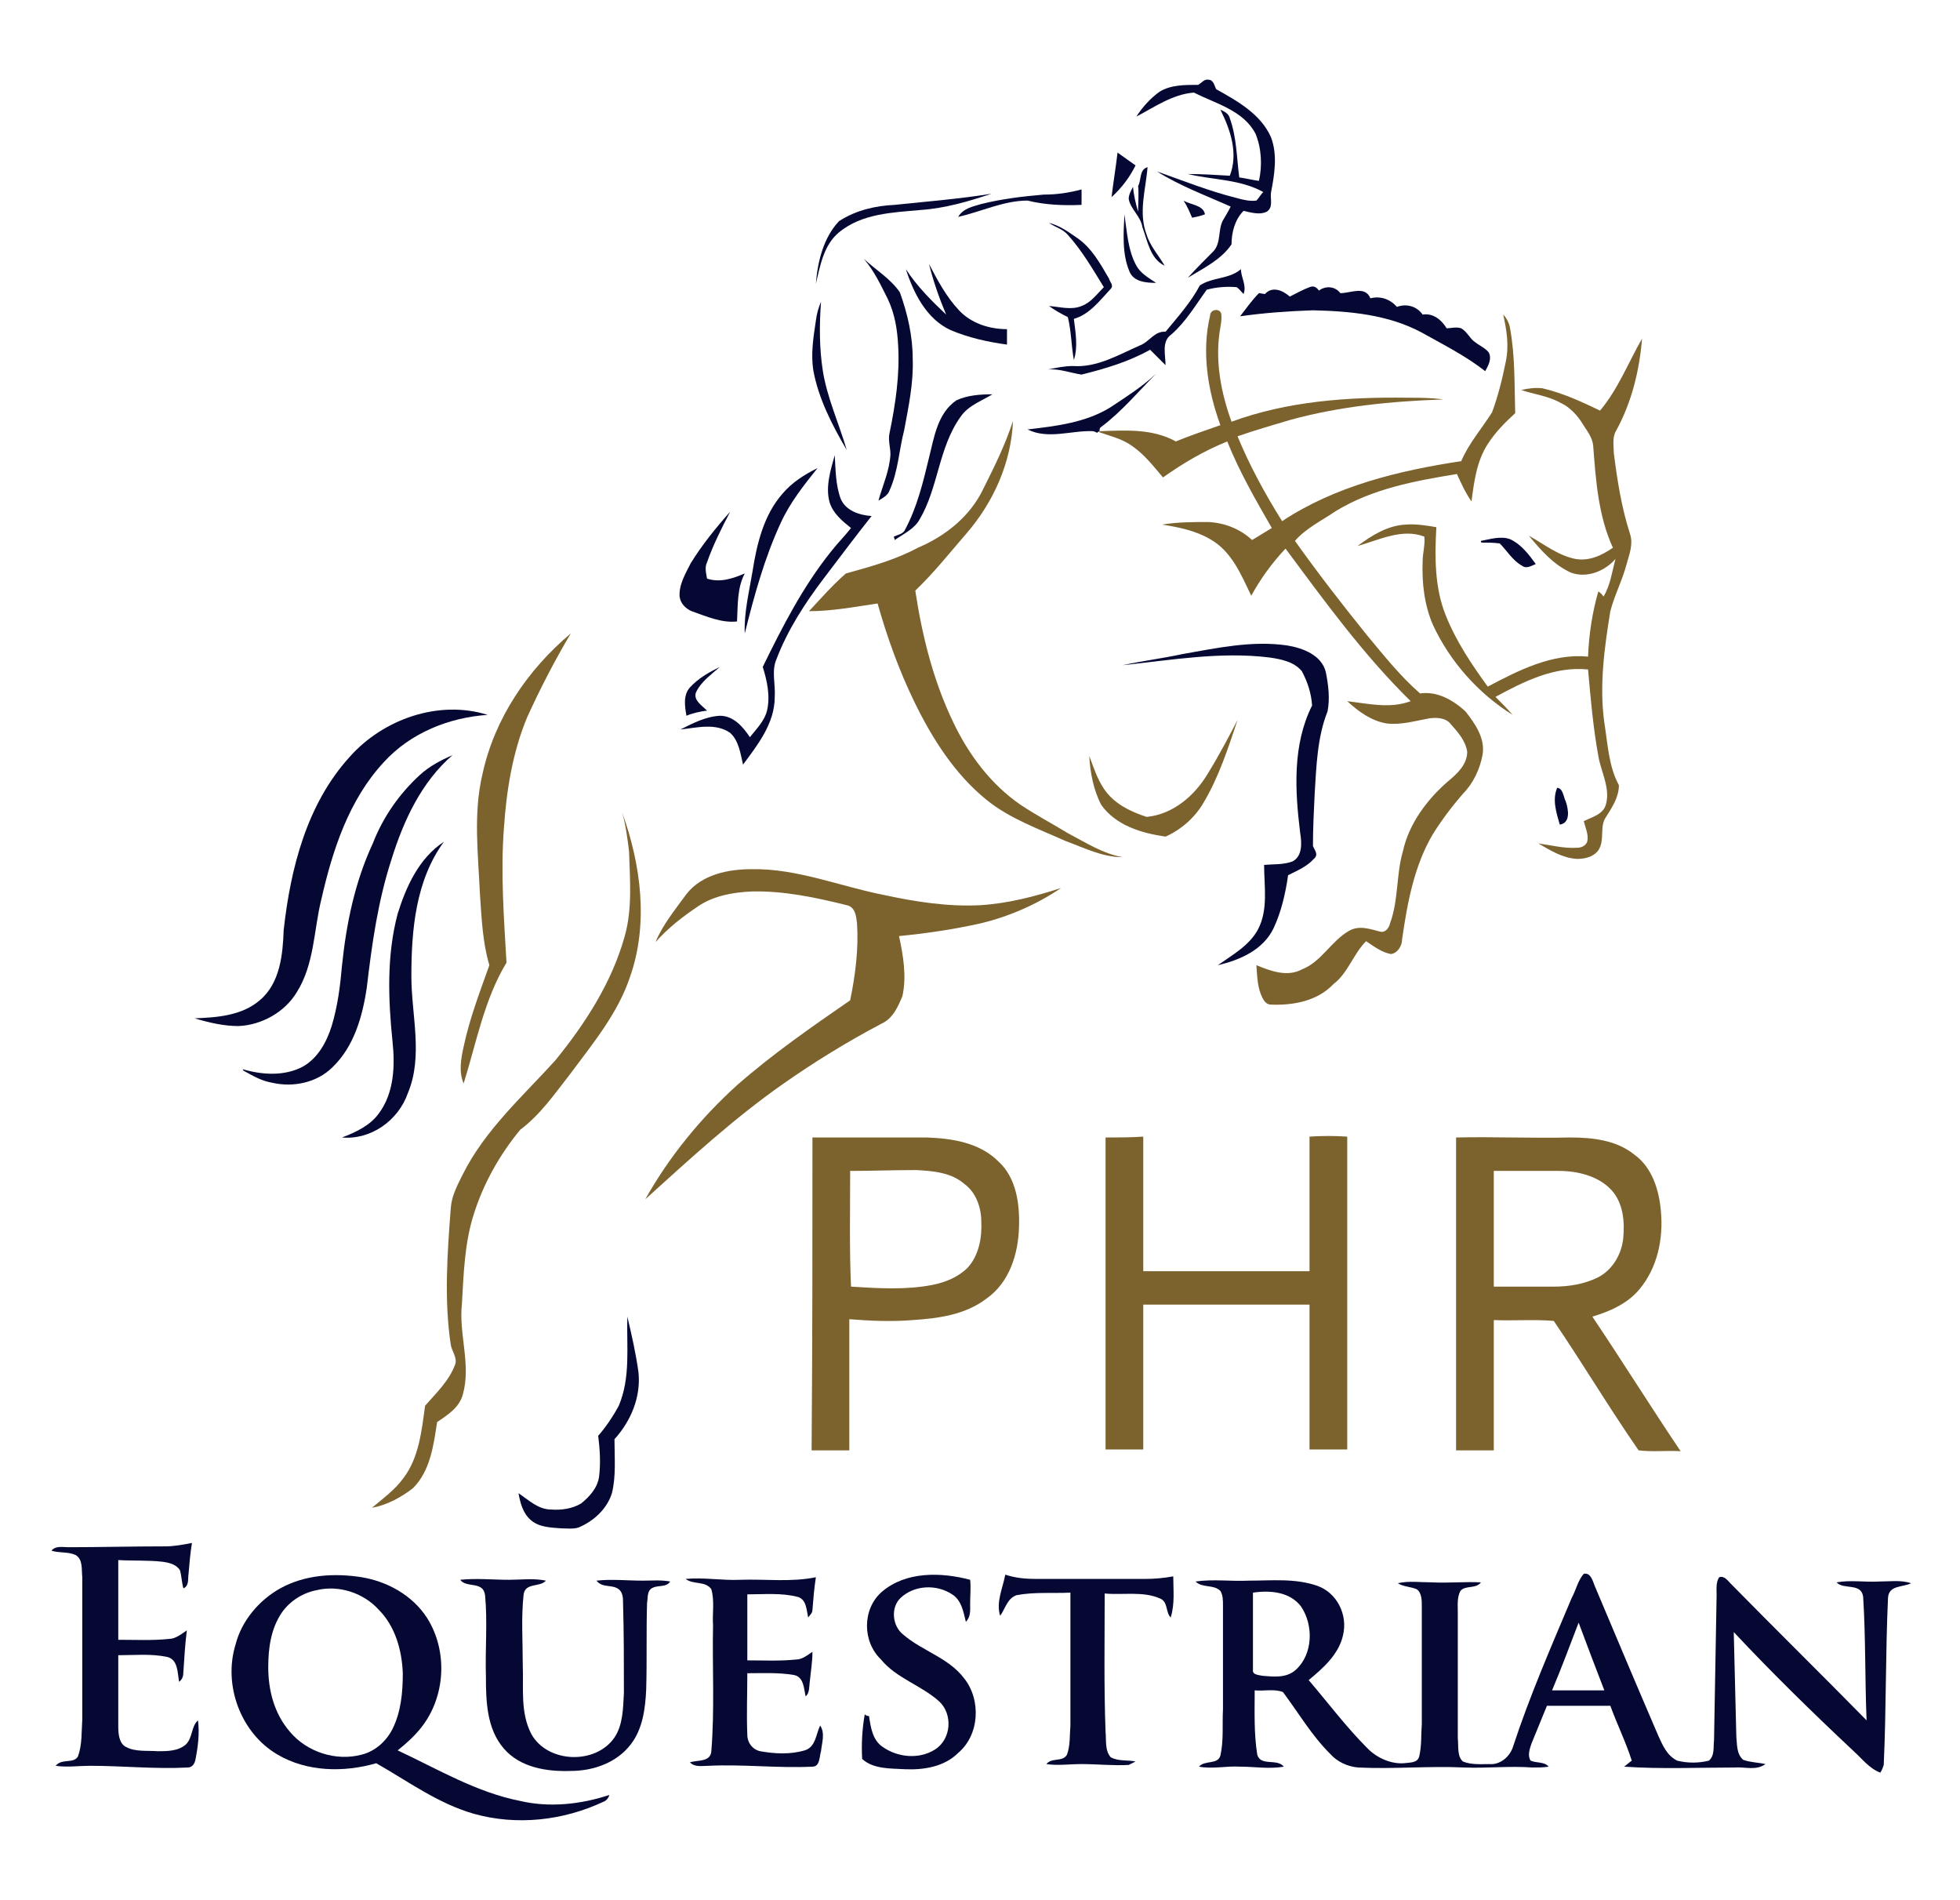 <?xml version="1.0" encoding="UTF-8"?>
<svg xmlns="http://www.w3.org/2000/svg" xmlns:xlink="http://www.w3.org/1999/xlink" version="1.1" id="Layer_1" x="0px" y="0px" viewBox="0 0 228.7 221.7" style="enable-background:new 0 0 228.7 221.7;" xml:space="preserve">
<style type="text/css">
	.st0{fill:#040833;}
	.st1{fill:#7C622C;}
</style>
<g>
	<g>
		<path class="st0" d="M139.8,9.9c0.4-0.2,0.7-0.7,1.2-0.6c0.6,0,0.7,0.7,0.9,1.1c2.5,1.4,5.2,2.9,6.4,5.6c0.8,2.1,0.4,4.4,0,6.5    c-0.1,0.7,0.3,1.7-0.5,2.2c-0.8,0.4-1.8,0.1-2.7-0.1c-1,1-1.4,2.5-1.4,3.9c-1.2,1.8-3.3,2.8-5.1,3.9c1-1.1,2-2.1,3-3.1    c0.9-1,0.5-2.5,1.1-3.6c0.3-0.5,0.6-1,0.9-1.6c-2.9-1.3-5.9-2.4-8.6-4.1c3.1,1.1,6.1,2.3,9.3,3.1c0.7,0.2,1.5,0.4,2.3,0.3    c0.3-0.3,0.5-0.7,0.8-1c-2.7-1.5-5.9-1.4-8.8-2.1c1.6,0,3.2,0.1,4.9,0.2c1-2.6,0.1-5.3-1.1-7.7c0.5,0.2,1,0.5,1.1,1    c0.8,2.2,0.8,4.6,1.1,6.9c0.8,0.1,1.5,0.3,2.3,0.4c0.4-1.8,0.3-3.8-0.4-5.5c-1.4-2.7-4.6-3.5-7.2-4.8c-2.5,0.2-4.6,1.7-6.7,2.8    c0.7-1.1,1.6-2.1,2.7-2.9C136.6,9.9,138.2,9.9,139.8,9.9z"></path>
		<path class="st0" d="M130.4,17.8c0.7,0.5,1.4,1,2.1,1.5c-0.7,1.4-1.6,2.6-2.8,3.7C129.9,21.3,130.2,19.5,130.4,17.8z"></path>
		<path class="st0" d="M132.8,21.7c0.4-0.7,0.1-1.9,1.1-2.2c-0.2,2.6-1.1,5.3-0.1,7.9c0.4,1.3,1.4,2.4,2.1,3.6    c-1.7-0.8-2-2.9-2.6-4.5c-0.2-1.3-1.4-2.1-1.6-3.3c0-0.5,0.3-1,0.5-1.4c0.1,1,0.3,1.9,0.6,2.9C132.8,23.6,132.9,22.6,132.8,21.7z"></path>
		<path class="st0" d="M121.8,22.7c1.5,0,2.9-0.2,4.4-0.6c0,0.6,0,1.2,0,1.8c-2.1,0.1-4.3,0-6.3-0.5c-2.8,0-5.4,1.3-8.1,1.9    c0.6-1,1.7-1.2,2.7-1.5C116.9,23.2,119.4,22.9,121.8,22.7z"></path>
		<path class="st0" d="M104.4,23.9c3.8-0.4,7.6-0.7,11.3-1.3c-2.7,0.9-5.4,1.7-8.3,1.9c-3.3,0.3-6.8,0.4-9.5,2.6    c-1.8,1.5-2.2,3.9-2.7,6c0.2-2.6,0.9-5.4,2.7-7.3C99.9,24.5,102.2,24,104.4,23.9z"></path>
		<path class="st0" d="M138.1,23.4c0.8,0.5,2.3,0.5,2.5,1.6c-0.5,0.2-1,0.3-1.5,0.4C138.8,24.7,138.5,24,138.1,23.4z"></path>
		<path class="st0" d="M131.8,31.7c-0.9-2.1-0.7-4.5-0.6-6.7c0.3,2,0.4,4.2,1.4,6c0.5,0.9,1.4,1.4,2.3,2    C133.8,33,132.3,32.9,131.8,31.7z"></path>
		<path class="st0" d="M122.4,26c1.2,0.3,2.2,1,3.2,1.7c1.8,1.2,2.8,3.1,3.8,4.8c0.1,0.4,0.6,0.8,0.2,1.2c-1.3,1.4-2.5,3-4.3,3.5    c0.2,1.6,0.5,3.3,0,4.8c-0.3-1.7-0.3-3.4-0.7-5c-0.8-0.4-1.5-0.8-2.2-1.3c1.3,0.1,2.6,0.5,3.8,0c1.1-0.4,1.8-1.4,2.6-2.2    c-1.3-2.1-2.5-4.2-4.2-6.1C124,26.7,123.1,26.5,122.4,26z"></path>
		<path class="st0" d="M100.8,30.2c1.4,1.3,3.1,2.3,4.2,3.9c0.9,2.5,1.5,5.1,1.5,7.8c0.1,2.8-0.5,5.6-1,8.3c-0.6,2.3-0.7,4.8-1.7,7    c-0.2,0.6-0.8,0.9-1.3,1.2c0.5-1.8,1.3-3.5,1.4-5.4c0-0.8-0.3-1.7-0.1-2.5c0.7-3.4,1.2-6.8,1-10.2c-0.1-1.9-0.4-3.7-1.2-5.4    C102.8,33.3,102,31.6,100.8,30.2z"></path>
		<path class="st0" d="M108.4,30.8c1,1.9,2,3.8,3.5,5.4c1.4,1.5,3.5,2.2,5.6,2.2c0,0.6,0,1.2,0,1.8c-2.2-0.3-4.5-0.8-6.6-1.7    c-2.8-1.3-4.3-4.3-5.2-7.1c1.3,2,3,3.7,4.7,5.3C109.6,34.8,108.9,32.8,108.4,30.8z"></path>
		<path class="st0" d="M140,33.3c1.5-1,3.4-0.7,4.8-1.9c0,1,0.7,1.9,0.3,2.9c-0.3-0.3-0.5-0.6-0.8-0.8c-1.2-0.1-2.4,0-3.5,0.3    c-1.3,1.8-2.4,3.7-4.1,5.2c-1.2,0.8-0.7,2.4-0.7,3.6c-0.6-0.6-1.2-1.2-1.8-1.8c-2.5,1.4-5.2,2.2-8,2.9c-1.3-0.2-2.6-0.7-3.9-0.6    c1-0.2,1.9-0.4,2.9-0.4c2.8,0.2,5.3-1.3,7.8-2.4c1.1-0.4,1.7-1.7,3-1.6C137.5,36.9,139,35.2,140,33.3z"></path>
		<path class="st0" d="M150.5,34.6c0.8-0.4,1.5-0.8,2.3-1.1c0.5-0.2,0.8,0,1.1,0.4c0.8-0.6,1.9-0.5,2.5,0.3c1.2,0,2.9-0.9,3.5,0.6    c1.2-0.3,2.3,0.1,3.1,1c1.1-0.4,2.3-0.1,3,0.9c1.2-0.2,2.2,0.6,2.8,1.6c0.5,0,1.1-0.2,1.7,0c0.7,0.4,1,1.2,1.6,1.6    c0.5,0.4,1.2,0.7,1.6,1.2c0.4,0.7,0,1.5-0.4,2.2c-2.3-1.8-4.9-3.1-7.4-4.5c-3.9-2.1-8.4-2.5-12.7-2.6c-2.9,0.1-5.7,0.3-8.5,0.7    c0.7-0.9,1.4-1.9,2.2-2.7c0.2,0,0.5,0.1,0.7,0.1C148.4,33.4,149.6,33.8,150.5,34.6z"></path>
		<path class="st0" d="M95.2,37.4c0.1-0.8,0.3-1.5,0.6-2.2c-0.2,2.7-0.2,5.4,0.2,8c0.5,3.2,1.9,6.2,2.8,9.3c-1.7-2.9-3.3-6-3.9-9.3    C94.6,41.3,94.9,39.4,95.2,37.4z"></path>
		<path class="st0" d="M129.6,47.5c1.8-1.2,3.7-2.4,5.3-3.9c-2.1,2.1-4,4.4-6.4,6.2c-0.2,0.1-0.2,0.3-0.2,0.5l-0.2,0.1l-0.1,0.1    c-0.1-0.1-0.4-0.2-0.5-0.2c-2.5-0.1-5.2,1-7.6-0.2C123.3,49.7,126.7,49.3,129.6,47.5z"></path>
		<path class="st0" d="M111.6,46.7c1.3-0.6,2.8-0.7,4.2-0.7c-1.3,0.8-2.8,1.3-3.7,2.6c-2.6,3.6-2.6,8.3-4.8,12    c-0.6,1.1-1.9,1.7-2.9,2.4c0-0.1-0.1-0.3-0.1-0.4c0.4-0.2,1.1-0.3,1.3-0.8c1.4-2.6,2.1-5.5,2.8-8.4C109,51,109.4,48.2,111.6,46.7z    "></path>
		<path class="st0" d="M96.8,58.6c-0.5-1.8,0.1-3.7,0.6-5.5c0.1,1.7,0.1,3.5,0.7,5.1c0.6,1.4,2.2,1.9,3.6,2    c-1.9,2.4-3.7,4.8-5.6,7.3c-2.2,2.9-4.2,6-5.5,9.4c-0.6,1.4-0.1,2.9-0.2,4.4c0,3.1-2,5.6-3.7,7.9c-0.3-1.3-0.5-2.8-1.5-3.7    c-1.7-1.2-3.9-0.6-5.8-0.4c1.4-0.7,2.9-1.5,4.6-1.6c1.6,0,2.7,1.3,3.5,2.5c0.8-1,1.7-1.9,2-3.1c0.4-1.7,0-3.5-0.5-5.1    c2.3-4.7,4.7-9.4,8-13.5c0.7-0.9,1.6-1.8,2.3-2.7C98.3,60.8,97.2,59.9,96.8,58.6z"></path>
		<path class="st0" d="M91.3,57.6c1.1-1.3,2.5-2.2,4.1-3c-1.6,2-3.2,4-4.3,6.4c-1.9,4.1-3.1,8.5-4.2,12.9c-0.1-2.4,0.5-4.8,0.9-7.2    C88.3,63.5,89.1,60.1,91.3,57.6z"></path>
		<path class="st0" d="M80.6,65.7c1.3-2.1,2.9-4.1,4.6-6c-1,1.9-2,3.9-2.7,5.9c-0.3,0.6-0.1,1.3,0,1.9c1.5,0.5,3,0,4.4-0.6    c-0.9,1.7-0.8,3.7-0.9,5.6c-1.8,0.2-3.6-0.6-5.3-1.2c-0.7-0.3-1.3-0.9-1.4-1.7C79.2,68.2,80,66.9,80.6,65.7z"></path>
		<path class="st0" d="M172.8,63.1c1.1-0.2,2.3-0.6,3.4-0.2c1.3,0.6,2.2,1.8,3,2.9c-0.5,0.2-1.1,0.6-1.6,0.2    c-1.1-0.6-1.8-1.8-2.6-2.6c-0.7-0.1-1.4-0.1-2.1-0.1C172.8,63.3,172.8,63.2,172.8,63.1z"></path>
		<path class="st0" d="M138,76.3c4-0.7,8.1-1.6,12.2-1c1.8,0.3,4,1.1,4.5,3.1c0.3,1.5,0.5,3.1,0.2,4.6c-1.2,3-1.3,6.4-1.5,9.6    c-0.1,2-0.2,4.1-0.2,6.1c0.2,0.5,0.7,1,0.1,1.5c-0.8,0.9-2,1.4-3,1.9c-0.3,2.1-0.8,4.3-1.7,6.2c-1.2,2.5-3.9,3.7-6.5,4.3    c1.7-1.2,3.7-2.3,4.7-4.2c1.2-2.3,0.7-5,0.7-7.5c1.1-0.1,2.2,0,3.3-0.4c1.2-0.6,1.1-2.2,0.9-3.4c-0.6-4.9-0.9-10.2,1.4-14.8    c-0.1-1.4-0.5-2.7-1.2-4c-0.9-1.1-2.4-1.4-3.8-1.6c-5.7-0.7-11.4,0.3-17.1,0.9C133.3,77.1,135.7,76.8,138,76.3z"></path>
		<path class="st0" d="M80.5,80.2c1-1.1,2.3-1.8,3.5-2.4c-1,0.9-2.2,1.7-2.8,3c-0.3,0.9,0.7,1.5,1.3,2.1c-0.8,0.1-1.7,0.3-2.4,0.6    C79.9,82.4,79.7,81.1,80.5,80.2z"></path>
		<path class="st0" d="M40.8,88.3c3.9-4.4,10.4-6.7,16.1-4.9c-4.5,0.3-9,2.1-12.1,5.5c-4.1,4.4-6,10.3-7.3,16    c-0.9,3.6-0.8,7.6-2.9,10.9c-1.4,2.3-4.1,3.8-6.8,3.9c-1.7,0-3.4-0.4-5.1-0.9c2.6-0.1,5.5-0.3,7.6-2.1c2.4-2,2.7-5.4,2.8-8.2    C33.9,101.3,35.8,93.8,40.8,88.3z"></path>
		<path class="st0" d="M49,90.4c1.1-1,2.4-1.7,3.8-2.3c-3.6,3.1-5.7,7.6-7.1,12.1c-1.6,4.9-2.3,9.9-2.9,15c-0.5,3.4-1.5,6.9-4,9.3    c-1.8,1.8-4.6,2.4-7.1,1.8c-1.2-0.2-2.2-0.8-3.3-1.4c0-0.1-0.1-0.2-0.2-0.2c2.3,0.7,5,0.9,7.2-0.3c1.7-1,2.7-2.8,3.3-4.7    c0.7-2.3,1-4.7,1.2-7c0.5-4.9,1.5-9.8,3.6-14.3C44.7,95.3,46.6,92.6,49,90.4z"></path>
		<path class="st0" d="M181.7,91.9c0.7,0.1,0.7,1,1,1.6c0.3,0.9,0.6,2.5-0.7,2.7C181.6,94.8,181.1,93.3,181.7,91.9z"></path>
		<path class="st0" d="M46.4,106.6c1-3.2,2.5-6.5,5.4-8.4c-3.3,4.5-3.8,10.3-3.8,15.7c0,4.5,1.4,9.3-0.4,13.6    c-1.1,3.2-4.3,5.5-7.7,5.2c1.6-0.6,3.3-1.4,4.3-2.8c1.8-2.4,1.9-5.6,1.6-8.4C45.3,116.6,45.1,111.5,46.4,106.6z"></path>
		<path class="st0" d="M72.2,164c1.4-3.3,0.9-6.9,1-10.4c0.5,2.1,1,4.3,1.3,6.5c0.3,2.9-0.9,5.7-2.8,7.8c0,2.1,0.2,4.3-0.3,6.3    c-0.6,1.9-2.2,3.3-3.9,4c-0.6,0.2-1.4,0.1-2,0.1c-1.2-0.1-2.6-0.1-3.6-1c-0.9-0.8-1.2-2-1.4-3.1c1.2,0.8,2.3,1.9,3.8,1.9    c1.2,0.1,2.5-0.1,3.5-0.7c1-0.8,1.9-1.8,2.1-3.1c0.2-1.6,0.1-3.2-0.1-4.8C70.6,166.6,71.5,165.3,72.2,164z"></path>
		<path class="st0" d="M19.3,180.4c1,0,2.1-0.2,3.1-0.4c-0.2,1.2-0.3,2.4-0.4,3.6c-0.1,0.6,0.1,1.4-0.6,1.7    c-0.2-0.7-0.2-1.4-0.4-2.1c-0.4-0.7-1.3-0.9-2-1c-1.7-0.2-3.5-0.1-5.2-0.2c0,3.1,0,6.2,0,9.3c2,0,4,0.1,5.9-0.1    c0.8,0,1.5-0.6,2.1-1c-0.2,1.6-0.3,3.2-0.4,4.8c0,0.5-0.1,0.9-0.5,1.2c-0.2-1-0.1-2.6-1.4-2.9c-1.9-0.4-3.8-0.2-5.7-0.2    c0,2.8,0,5.5,0,8.3c0,0.9,0.1,2,0.9,2.4c1.1,0.6,2.5,0.4,3.7,0.5c1.1,0,2.4,0,3.3-0.8c0.8-0.8,0.6-2.1,1.4-2.8    c0.2,1.5,0,3.1-0.3,4.6c-0.1,0.5-0.4,0.9-0.9,0.9c-3.8,0.2-7.6-0.2-11.4-0.2c-1.3,0-2.7,0.2-4,0c0.7-0.9,2.1-0.2,2.6-1.1    c0.5-1.4,0.4-2.9,0.5-4.3c0-5.5,0-11,0-16.6c-0.1-0.9,0.1-2.1-0.8-2.6c-0.9-0.4-1.9-0.2-2.8-0.5c0.5-0.6,1.3-0.4,2-0.4    C11.6,180.5,15.4,180.4,19.3,180.4z"></path>
		<g>
			<path class="st0" d="M183.4,186.4c0.5-0.9,0.7-2,1.4-2.8c0.9-0.2,1.1,1.1,1.4,1.7c2.4,5.7,4.8,11.4,7.3,17.2     c0.5,1.1,1,2.3,2.2,2.9c1.2,0.3,2.5,0.3,3.7,0c0.7-0.6,0.5-1.6,0.6-2.4c0.1-5.6,0.2-11.3,0.3-16.9c0-0.7-0.1-1.5,0.3-2.1     c0.6-0.2,1,0.4,1.3,0.7c5.3,5.4,10.7,10.7,15.9,16c-0.2-4.8-0.1-9.6-0.4-14.4c-0.2-1.7-2.3-0.8-3.1-1.7c1.6-0.3,3.3,0,5-0.1     c1.2,0,2.5-0.2,3.7,0.2c-1,0.5-2.6,0.2-2.7,1.7c-0.3,6.5-0.2,13-0.5,19.5c-0.1,0.3-0.2,0.6-0.4,0.9c-1.3-0.5-2.1-1.6-3.1-2.5     c-4.8-4.5-9.5-9.1-14-13.9c0.1,4.1,0.2,8.1,0.3,12.2c0.1,0.9,0,2,0.8,2.7c0.8,0.3,1.7,0.3,2.6,0.5c-1.1,0.8-2.4,0.3-3.6,0.4     c-4.3,0-8.6,0.2-12.9-0.1c0.3-0.2,0.6-0.5,0.9-0.7c-0.7-2.2-1.7-4.2-2.5-6.4c-2.5,0-5,0-7.4,0c-0.6,1.5-1.2,2.9-1.8,4.4     c-0.2,0.6-0.5,1.4-0.1,2c0.7,0.3,1.6,0.1,2.1,0.7c-0.6,0.1-1.3,0.1-1.9,0.1c-2.6-0.2-5.3,0.1-7.9,0c-4.1-0.2-8.3,0.2-12.4,0     c-1.3-0.1-2.5-0.7-3.3-1.6c-2.2-2.2-3.7-4.8-5.5-7.2c-1-0.4-2.2-0.1-3.3-0.2c0,2.5-0.1,5,0.3,7.5c0.4,1.4,2.3,0.4,3.1,1.4     c-1.7,0.3-3.4,0-5.1,0c-1.6-0.1-3.2,0.3-4.8,0c0.7-0.8,2.2-0.2,2.5-1.3c0.4-1.8,0.2-3.6,0.3-5.4c0-4,0-8.1,0-12.1     c0-0.6,0-1.2-0.3-1.7c-0.8-0.8-2.1-0.3-2.9-1.1c2.1-0.3,4.1,0,6.2-0.1c2.7,0,5.4-0.3,8,0.6c2.3,0.8,3.6,3.4,3,5.8     c-0.5,2.2-2.3,3.8-4,5.2c2.3,2.7,4.4,5.5,6.9,8c1.1,1.1,2.7,1.8,4.2,1.7c0.7-0.1,1.6,0,1.8-0.8c0.3-1.3,0.2-2.5,0.3-3.8     c0-4.6,0-9.1,0-13.7c0-0.7,0-1.6-0.6-2c-0.7-0.3-1.6-0.3-2.2-0.7c1.3-0.3,2.6-0.1,4-0.1c1.9,0.1,3.8-0.1,5.7,0     c-0.6,0.8-1.8,0.3-2.4,1c-0.4,0.8-0.3,1.6-0.3,2.5c0,4.9,0,9.8,0,14.7c0.1,0.9-0.1,2.1,0.6,2.7c1,0.4,2.1,0.3,3.1,0.3     c1.2,0.1,2.3-0.8,2.7-1.9C178.5,197.8,181,192.1,183.4,186.4z M146.2,185.8c0,3,0,6,0,9c-0.1,0.6,0.7,0.6,1.1,0.7     c1.3,0.1,2.8,0.3,3.9-0.7c2-1.8,2.1-5.2,0.6-7.4C150.5,185.7,148.2,185.5,146.2,185.8z M181.1,197.2c2,0,4.1,0,6.1,0     c-1-2.6-2-5.2-3-7.9C183.2,191.9,182.2,194.6,181.1,197.2z"></path>
		</g>
		<g>
			<path class="st0" d="M32.7,185.3c2.9-1.6,6.3-1.8,9.5-1.3c3,0.5,5.9,2.1,7.6,4.7c2.5,3.9,2.2,9.3-0.7,12.9     c-0.8,1-1.7,1.8-2.7,2.6c4.7,2.2,9.2,4.9,14.3,5.9c3.4,0.8,7.1,0.4,10.4-0.7c-0.1,0.4-0.4,0.7-0.7,0.8     c-4.7,2.2-10.1,2.8-15.1,1.4c-4.2-1.2-7.7-3.8-11.4-5.9c-3.8,1.1-8.1,1-11.5-1c-4.3-2.5-6.4-8.1-4.9-12.9     C28.2,189.1,30.2,186.7,32.7,185.3z M37,185.5c-1.6,0.3-3.1,1.2-4.1,2.6c-1.3,1.9-1.6,4.2-1.6,6.4c0,2.7,0.7,5.4,2.5,7.5     c2,2.4,5.4,3.5,8.4,2.7c1.6-0.4,2.9-1.6,3.6-3c1-2,1.2-4.3,1.2-6.5c-0.1-2.7-0.9-5.5-2.8-7.4C42.4,185.8,39.5,184.9,37,185.5z"></path>
		</g>
		<path class="st0" d="M86.4,184.3c2.9-0.1,5.9,0.3,8.8-0.3c-0.2,1.3-0.3,2.5-0.4,3.8c0,0.4-0.3,0.6-0.5,0.9    c-0.2-0.9-0.2-2.1-1.2-2.4c-1.9-0.5-4-0.3-5.9-0.3c0,2.6,0,5.1,0,7.7c1.9,0,3.8,0.1,5.7-0.1c0.7,0,1.3-0.5,1.9-0.9    c0,1.2-0.2,2.3-0.3,3.4c-0.1,0.6,0,1.4-0.5,1.8c-0.2-0.9-0.2-2.3-1.4-2.5c-1.8-0.3-3.6-0.2-5.4-0.2c0,2.4-0.1,4.8,0,7.2    c0,0.9,0.6,1.7,1.5,1.9c1.7,0.3,3.5,0.4,5.2-0.1c1.3-0.4,1.3-1.9,1.8-2.9c0.6,0.9,0.2,2,0.1,3c-0.2,0.6-0.1,1.8-1,1.8    c-4,0.2-8.1-0.3-12.1-0.1c-0.8,0-1.6,0.2-2.2-0.4c0.9-0.3,2.4,0,2.5-1.3c0.4-4.9,0.1-9.8,0.2-14.7c-0.1-1.4,0.2-2.8-0.2-4.2    c-0.7-1-2.1-0.5-3-1.2C82.1,184,84.3,184.4,86.4,184.3z"></path>
		<path class="st0" d="M102.9,185.7c2.8-2.4,6.9-2.3,10.3-1.4c0.1,0.9,0,1.8,0,2.8c0,0.7,0.1,1.5-0.5,2.1c-0.3-1.2-0.5-2.5-1.6-3.2    c-1.8-1.2-4.4-1.1-6,0.4c-1.2,1.1-1,3.3,0.3,4.3c2.2,1.9,5.3,2.7,7.1,5.1c2,2.5,1.8,6.6-0.7,8.7c-1.6,1.6-4,2-6.2,1.9    c-1.7-0.1-3.7,0-5-1.2c-0.1-1.7,0-3.5,0.3-5.2c0.1,0.1,0.3,0.2,0.5,0.2c0.2,1.3,0.4,2.8,1.6,3.6c1.7,1.2,4.2,1.5,6.1,0.3    c1.9-1.2,2.1-4.1,0.5-5.6c-2.1-1.9-5-2.7-6.8-4.9C100.6,191.5,100.6,187.7,102.9,185.7z"></path>
		<path class="st0" d="M116.7,188.5c-0.5-1.6,0.3-3.2,0.6-4.8c1.2,0.4,2.4,0.5,3.6,0.5c4.2,0,8.5,0,12.7,0c1.1,0,2.2-0.1,3.3-0.3    c0,1.6,0.2,3.2-0.3,4.8c-0.6-0.6-0.3-1.8-1.2-2.2c-2-0.9-4.3-0.4-6.5-0.6c0,5.4-0.1,10.7,0.1,16.1c0.1,1-0.1,2.2,0.6,3    c0.9,0.5,2,0.3,2.9,0.5c-0.2,0.1-0.6,0.3-0.8,0.4c-1.8,0.1-3.7-0.1-5.5-0.1c-1.4,0-2.8,0.2-4.1,0c0.6-0.8,1.9-0.2,2.4-1.1    c0.4-1.1,0.3-2.2,0.4-3.4c0-5.2,0-10.4,0-15.5c-2.1,0.1-4.2-0.1-6.3,0.3C117.5,186.5,117.3,187.7,116.7,188.5z"></path>
		<path class="st0" d="M53.7,184.3c1.9-0.2,3.8,0,5.7,0c1.4,0,2.9-0.2,4.3,0.1c-0.7,0.8-2.4,0.2-2.6,1.6c-0.3,2.7-0.1,5.5-0.1,8.3    c0.1,2.7-0.3,5.5,1,8c1.9,3.4,7.5,3.6,9.7,0.4c1-1.5,1-3.4,1.1-5.2c0-3.5,0-7-0.1-10.5c0-0.5,0-1.2-0.5-1.6    c-0.8-0.6-1.9-0.1-2.6-1c1.8-0.2,3.6,0,5.4,0c1.1,0,2.1-0.1,3.2,0.1c-0.5,0.8-1.6,0.3-2.3,0.9c-0.4,0.4-0.3,1.1-0.4,1.6    c-0.1,3.4,0,6.7-0.1,10.1c-0.1,2.2-0.4,4.6-1.8,6.4c-1.6,2.1-4.3,3.1-7,3.1c-2.8,0.1-5.9-0.4-7.8-2.6c-2-2.3-2.1-5.5-2.1-8.4    c-0.1-3.2,0.2-6.4-0.1-9.5C56.4,184.4,54.4,185.3,53.7,184.3z"></path>
	</g>
	<g>
		<path class="st1" d="M141.2,36.8c0-0.7,1.1-0.9,1.3-0.2c0.1,0.7-0.1,1.5-0.2,2.2c-0.5,3.5,0.2,7.1,1.4,10.4    c6.5-2.4,13.6-2.9,20.5-2.8c1.4,0,2.8,0,4.2,0.2c-6,0.2-12.1,0.8-17.9,2.4c-2,0.6-4.1,1.2-6.1,1.9c1.4,3.4,3.2,6.7,5.2,9.9    c6.2-4.1,13.6-5.9,20.9-7c0.9-2.1,2.4-3.8,3.6-5.7c0.7-1.9,1.2-3.9,1.6-5.9c0.4-1.9,0.1-3.7-0.3-5.5c0.4,0.4,0.7,1,0.8,1.6    c0.6,3.3,0.5,6.6,0.6,9.9c-1.2,1.1-2.3,2.2-3.2,3.6c-1.3,2-1.6,4.4-1.9,6.7c-0.7-1-1.2-2.1-1.7-3.2c-4.9,0.8-9.8,1.7-14.1,4.3    c-1.6,1.1-3.5,2-4.8,3.5c2.7,3.8,5.5,7.4,8.4,11c2,2.4,3.9,4.8,6.2,6.8c2-0.3,3.9,0.8,5.3,2.1c1.1,1.4,2.3,3.1,2,5    c-0.3,1.7-1.1,3.4-2.3,4.6c-1.3,1.5-2.5,3.1-3.5,4.7c-2.2,3.7-3,8.1-3.6,12.3c0,0.7-0.5,1.6-1.3,1.7c-1.1-0.2-2-0.9-2.9-1.5    c-1.5,1.5-2.1,3.7-3.8,5c-1.9,2-4.7,2.5-7.3,2.4c-0.5,0-0.8-0.4-1-0.8c-0.6-1.2-0.6-2.5-0.7-3.8c1.7,0.7,3.6,1.4,5.3,0.5    c2.3-0.9,3.4-3.3,5.5-4.5c1.2-0.7,2.5-0.2,3.7,0.1c0.6,0.1,1-0.5,1.1-1c1-2.7,0.7-5.7,1.5-8.4c0.7-3.2,2.8-6,5.2-8.1    c1.1-0.9,2.3-2,2.3-3.5c-0.2-1.3-1.1-2.3-1.9-3.2c-0.6-0.8-1.7-0.8-2.5-0.7c-1.7,0.3-3.3,0.8-5,0.6c-1.8-0.3-3.3-1.4-4.6-2.6    c2.5,0.3,5,0.9,7.4,0c-5.5-5.4-10-11.6-14.6-17.8c-1.6,1.7-2.9,3.5-4,5.5c-1.2-2.5-2.3-5.2-4.8-6.6c-1.7-1-3.7-1.4-5.6-1.7    c1.8-0.3,3.6-0.3,5.4-0.3c1.9,0.1,3.7,0.8,5.1,2.1c0.8-0.5,1.5-0.9,2.3-1.4c-1.9-3.3-3.8-6.6-5.2-10.1c-2.7,1.1-5.1,2.5-7.5,4.2    c-1.1-1.3-2.1-2.6-3.5-3.6c-1.2-0.9-2.6-1.2-4-1.7l0.2-0.1c3-0.1,6.1-0.3,8.8,1.2c1.7-0.7,3.5-1.3,5.2-1.9    C140.9,45.5,140.2,41,141.2,36.8z"></path>
		<path class="st1" d="M186.7,47.9c2.1-2.5,3.3-5.6,4.9-8.4c-0.3,3.7-1.2,7.4-3,10.7c-0.5,0.8-0.3,1.7-0.3,2.6    c0.4,3.2,0.9,6.4,1.9,9.5c0.4,1.2-0.1,2.4-0.4,3.5c-0.5,1.9-1.4,3.6-1.9,5.5c-0.7,4.3-1.3,8.7-0.7,13c0.4,2.5,0.5,5.1,1.7,7.3    c0,1.4-0.8,2.6-1.5,3.7c-0.8,1.1-0.1,2.7-0.9,3.9c-0.6,0.8-1.6,1-2.5,1c-1.7-0.1-3.1-1-4.5-1.8c1.5,0.2,3,0.6,4.5,0.5    c0.5,0,1-0.2,1.2-0.7c0.2-0.8-0.2-1.6-0.4-2.4c1-0.5,2.3-0.8,2.6-2c0.5-1.9-0.6-3.8-0.9-5.6c-0.6-3.3-0.9-6.7-1.2-10.1    c-3.9-0.4-7.5,1.4-10.8,3.2c0.7,0.7,1.4,1.4,2,2.1c-4-2.5-7.3-6.2-9.3-10.5c-1-2.3-1.3-4.9-1.2-7.4c0-1,0.3-1.9,0.2-2.9    c-2.6-1-5.3,0.4-7.8,1.1c1.6-1.2,3.5-2.4,5.6-2.5c1.2-0.1,2.4,0.1,3.6,0.3c-0.2,3.5-0.2,7.1,1.1,10.3c1.2,3,3,5.7,4.9,8.3    c3.6-1.9,7.5-3.9,11.7-3.5c0.1-2.6,0.5-5.2,1.2-7.6c0.2,0.1,0.5,0.4,0.6,0.6c0.8-1.3,1-2.9,1.4-4.4c-1.2,1.4-3.3,2.3-5.2,1.6    c-2-0.9-3.5-2.6-4.9-4.3c1.8,1,3.4,2.3,5.4,2.7c1.6,0.3,3.1-0.4,4.4-1.3c-1.7-3.7-2-7.9-2.3-11.9c-0.1-1-0.7-1.7-1.2-2.5    c-0.6-1-1.5-2-2.6-2.5c-1.4-0.8-3.1-1-4.6-1.5c0.8-0.2,1.7-0.3,2.5-0.2C182.5,45.9,184.6,46.9,186.7,47.9z"></path>
		<path class="st1" d="M114.7,57.1c1.3-2.6,2.6-5.2,3.5-8c-0.2,4.9-2.3,9.5-5.4,13.1c-2,2.3-3.8,4.6-6,6.7    c0.8,5.3,2.1,10.5,4.4,15.3c1.8,3.8,4.4,7.3,7.9,9.7c1.8,1.2,3.7,2.2,5.5,3.3c2.1,1.1,4.1,2.4,6.4,2.8c-2.4,0-4.5-1.1-6.7-1.9    c-3.1-1.4-6.5-2.6-9.2-4.8c-3.7-3-6.3-7.1-8.4-11.4c-1.8-3.7-3.2-7.6-4.3-11.5c-2.7,0.4-5.3,0.9-8,0.9c1.4-1.5,2.7-3,4.3-4.4    c2.9-0.8,5.8-1.6,8.4-3C110.4,62.5,113.2,60.2,114.7,57.1z"></path>
		<path class="st1" d="M56.3,90.3c1.4-6.5,5.3-12.2,10.3-16.4c-1.9,3.2-3.6,6.5-5.1,9.8c-1.7,4.1-2.4,8.5-2.7,12.9    c-0.4,5.2,0,10.5,0.3,15.7c-2.6,4.3-3.5,9.3-5,14.1c-0.6-1.4-0.3-2.9,0-4.3c0.7-3.3,1.9-6.4,3-9.5c-0.8-2.7-0.9-5.5-1.1-8.3    C55.8,99.7,55.2,94.9,56.3,90.3z"></path>
		<path class="st1" d="M140.9,90.3c1.3-2.1,2.4-4.2,3.5-6.3c-1.1,3.3-2.2,6.7-4,9.7c-1,1.7-2.6,3.1-4.4,3.9    c-2.8-0.4-5.8-1.3-7.5-3.7c-0.9-1.7-1.3-3.8-1.4-5.7c0.5,1.3,0.9,2.6,1.7,3.8c1.1,1.7,3.1,2.7,5,3.3    C136.9,95,139.4,92.8,140.9,90.3z"></path>
		<path class="st1" d="M72.6,94.8c2.2,6.1,3.1,13,0.9,19.2c-1.4,4.2-4.3,7.7-6.9,11.2c-1.8,2.3-3.5,4.8-5.9,6.6    c-2.4,2.9-4.3,6.3-5.4,9.8c-1.1,3.4-1.2,7-1.4,10.5c-0.4,3.5,1.1,7.1,0.1,10.6c-0.4,1.5-1.8,2.4-3,3.2c-0.4,2.7-0.8,5.7-2.8,7.7    c-1.4,1.1-3.1,2-4.8,2.3c1.3-1.1,2.7-2.1,3.7-3.5c1.8-2.4,2.1-5.5,2.5-8.4c1.3-1.5,2.8-2.9,3.5-4.8c0.3-0.8-0.4-1.6-0.5-2.3    c-0.8-5.3-0.4-10.7,0-16c0.1-1.4,0.8-2.7,1.4-3.9c2.6-5.2,7-9.1,10.8-13.3c3.5-4.3,6.6-9.1,8.1-14.5c0.9-3.2,0.6-6.6,0.5-9.9    C73.2,97.7,73,96.2,72.6,94.8z"></path>
		<path class="st1" d="M80.1,104.3c1.8-2.3,4.9-2.9,7.6-2.9c5.3-0.1,10.3,2,15.4,3c3.7,0.8,7.5,1.4,11.3,1.2c3.2-0.2,6.3-1,9.4-2    c-2.8,1.9-6,3.3-9.3,4.1c-3.1,0.7-6.4,1.2-9.6,1.5c0.5,2.3,0.9,4.7,0.4,7c-0.5,1.2-1.1,2.6-2.4,3.2c-4,2.1-7.9,4.5-11.6,7.1    c-5.7,4-10.8,8.7-16,13.4c2.8-5,6.5-9.5,10.7-13.3c4.1-3.6,8.7-6.8,13.2-9.9c0.6-2.9,1-6,0.8-9c-0.1-0.8-0.2-1.9-1.2-2.1    c-3.6-0.9-7.4-1.7-11.1-1.6c-2.2,0.1-4.4,0.5-6.2,1.7c-1.8,1.2-3.6,2.6-5,4.2C77.3,107.9,78.8,106.1,80.1,104.3z"></path>
		<g>
			<path class="st1" d="M94.8,132.7c4.4,0,8.9,0,13.3,0c3,0.1,6.2,0.6,8.4,2.8c2.1,1.9,2.5,5,2.4,7.7c-0.1,3.1-1.1,6.4-3.8,8.3     c-2.5,1.9-5.6,2.3-8.6,2.5c-2.4,0.2-4.9,0.1-7.4-0.1c0,5.1,0,10.2,0,15.3c-1.5,0-2.9,0-4.4,0C94.8,157,94.8,144.8,94.8,132.7z      M99.2,136.6c0,4.5-0.1,9,0.1,13.5c3.2,0.2,6.4,0.4,9.5-0.2c1.5-0.3,3-0.9,4.1-2c1.3-1.4,1.7-3.5,1.6-5.4c0-1.6-0.6-3.4-2-4.4     c-1.5-1.3-3.6-1.5-5.6-1.6C104.3,136.5,101.7,136.6,99.2,136.6z"></path>
		</g>
		<path class="st1" d="M129,132.7c1.5,0,2.9,0,4.4-0.1c0,5.2,0,10.5,0,15.7c6.5,0,12.9,0,19.4,0c0-5.2,0-10.4,0-15.7    c1.5-0.1,2.9-0.1,4.4,0c0,12.2,0,24.3,0,36.5c-1.5,0-2.9,0-4.4,0c0-5.6,0-11.3,0-16.9c-6.5,0-12.9,0-19.4,0c0,5.6,0,11.3,0,16.9    c-1.5,0-2.9,0-4.4,0C129,157,129,144.9,129,132.7z"></path>
		<g>
			<path class="st1" d="M169.9,132.7c4.4-0.1,8.9,0.1,13.3,0c2.6,0,5.4,0.3,7.5,2c2.1,1.5,2.9,4.2,3.1,6.6c0.3,3.2-0.4,6.6-2.5,9.1     c-1.4,1.7-3.5,2.6-5.5,3.2c3.5,5.2,6.8,10.5,10.3,15.7c-1.6-0.1-3.3,0.1-4.9-0.1c-3.4-4.9-6.5-10.1-9.9-15.1     c-2.3-0.2-4.7,0-7-0.1c0,5.1,0,10.2,0,15.2c-1.5,0-2.9,0-4.4,0C169.9,157,169.9,144.9,169.9,132.7z M174.3,136.6     c0,4.5,0,9,0,13.5c2.3,0,4.7,0,7,0c1.8,0,3.6-0.3,5.2-1.1c1.7-0.9,2.7-2.7,2.9-4.5c0.2-2,0-4.2-1.4-5.7c-1.5-1.6-3.9-2.2-6.1-2.2     C179.4,136.6,176.9,136.6,174.3,136.6z"></path>
		</g>
	</g>
</g>
</svg>
